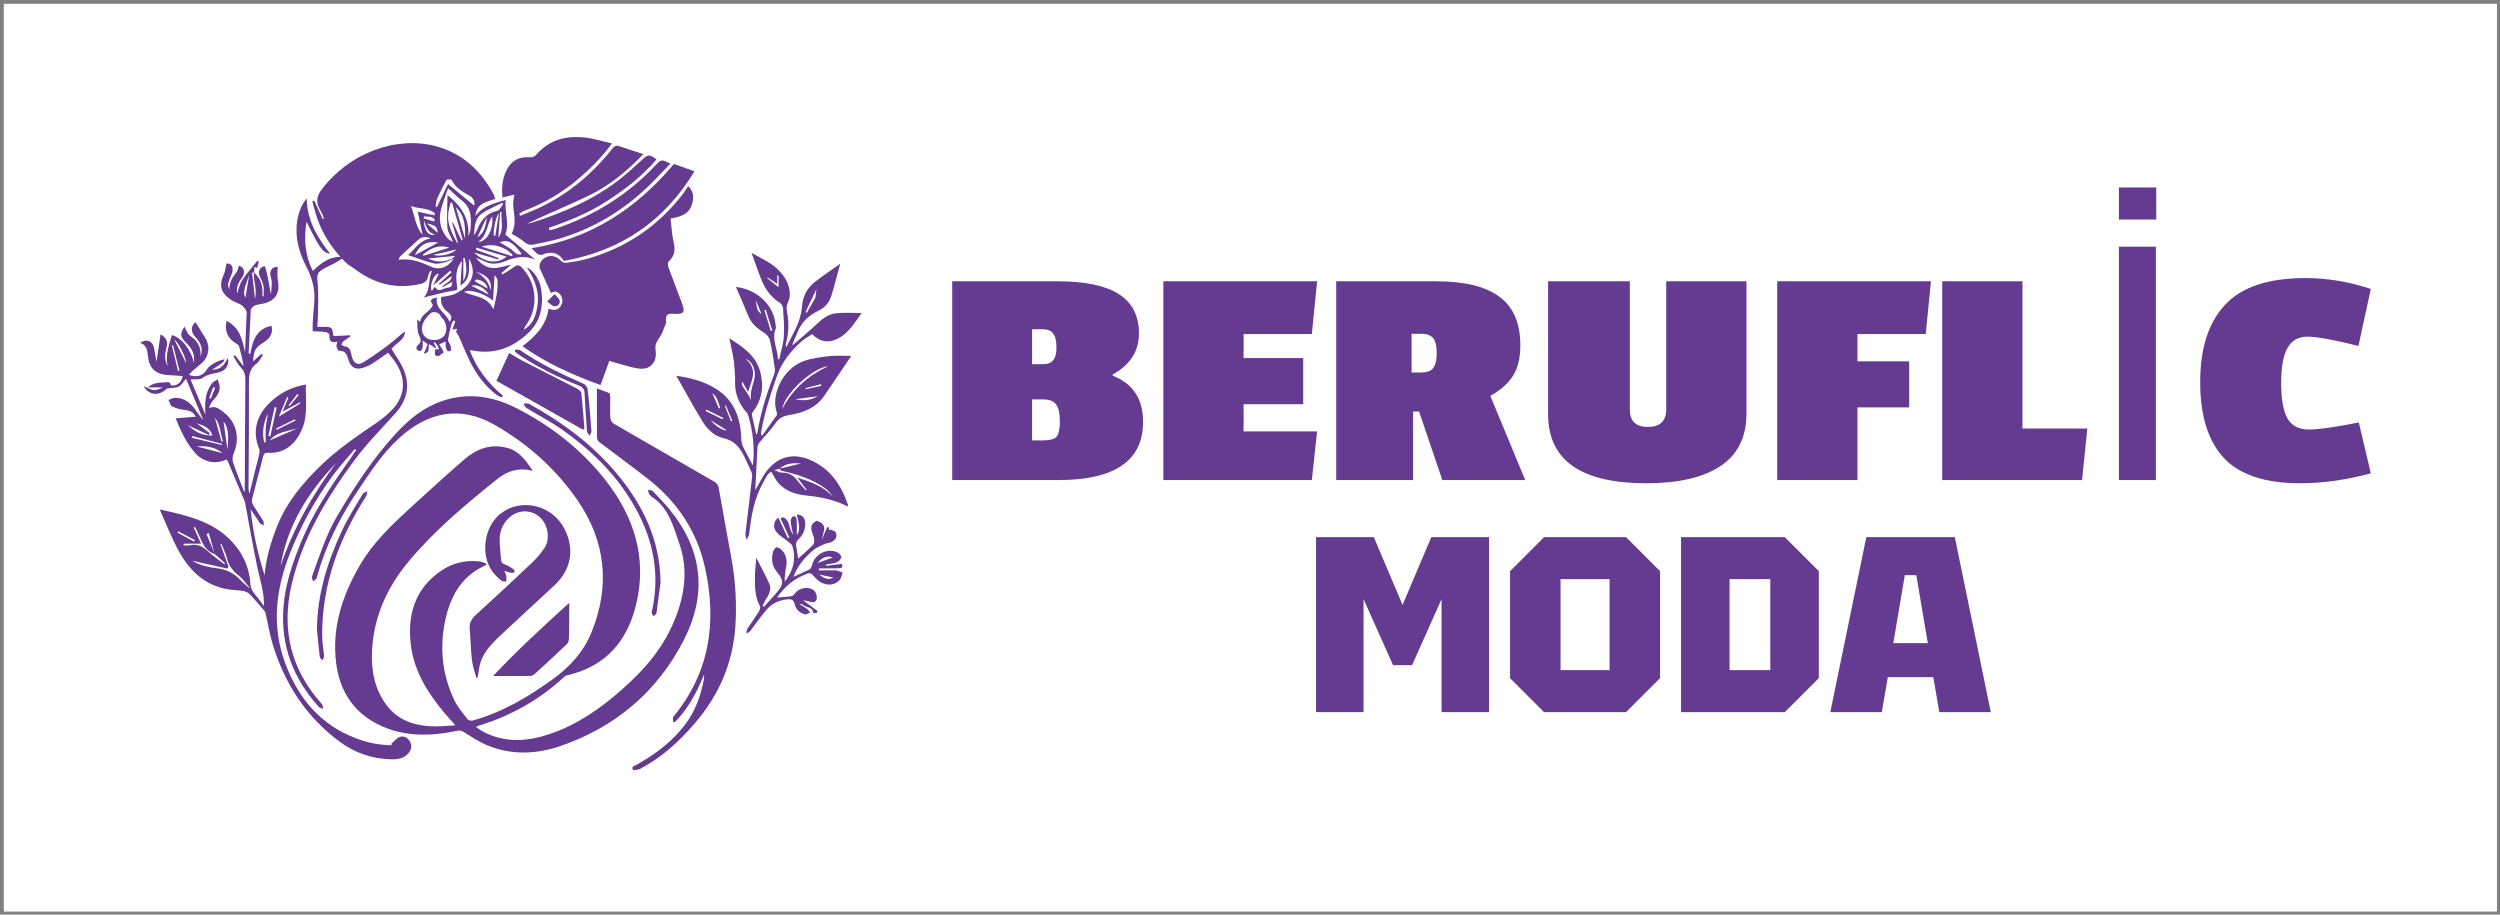 <?xml version="1.0" encoding="UTF-8" standalone="no"?>
<svg
   xmlns:dc="http://purl.org/dc/elements/1.1/"
   xmlns:cc="http://creativecommons.org/ns#"
   xmlns:rdf="http://www.w3.org/1999/02/22-rdf-syntax-ns#"
   xmlns:svg="http://www.w3.org/2000/svg"
   xmlns="http://www.w3.org/2000/svg"
   xmlns:sodipodi="http://sodipodi.sourceforge.net/DTD/sodipodi-0.dtd"
   xmlns:inkscape="http://www.inkscape.org/namespaces/inkscape"
   version="1.1"
   width="328"
   height="120"
   viewBox="58.66 215.11 328 120"
   xml:space="preserve"
   id="svg81"
   sodipodi:docname="built.svg"><rect x="58.66" y="215.11" width="328" height="120" fill="#808080" stroke="none"/><sodipodi:namedview
   pagecolor="#ffffff"
   bordercolor="#666666"
   borderopacity="1"
   objecttolerance="10"
   gridtolerance="10"
   guidetolerance="10"
   inkscape:pageopacity="0"
   inkscape:pageshadow="2"
   inkscape:window-width="640"
   inkscape:window-height="480"
   id="namedview83"
   fit-margin-top="18"
   fit-margin-left="18"
   fit-margin-right="18"
   fit-margin-bottom="18" />
<desc
   id="desc2">Created with Fabric.js 5.3.0</desc>
<defs
   id="defs4">
</defs>
<rect
   width="327.1"
   height="119.1"
   fill="#ffffff"
   x="59.16"
   y="215.61"
   id="rect6" /><g
   transform="matrix(0.41,0,0,0.35,275,264.9)"
   id="base_text">
		<g
   aria-label="BERUFLİC"
   id="text10"
   style="font-style:normal;font-weight:normal;font-size:120px;font-family:f34;white-space:pre;opacity:1;fill:#653b91;fill-rule:nonzero;stroke:none;stroke-width:1;stroke-linecap:butt;stroke-linejoin:miter;stroke-miterlimit:4;stroke-dasharray:none;stroke-dashoffset:0"><path
     d="m -161.87,15.86 q 0,21.84 -27.12,21.84 h -33.96 v -74.52 h 33.48 q 13.44,0 19.8,4.8 6.48,4.8 6.48,14.76 0,9.96 -8.4,15.36 v 0.48 q 9.72,4.44 9.72,17.28 z m -32.04,6.96 q 3.24,0 4.32,-1.32 1.08,-1.44 1.08,-5.88 0,-4.44 -1.2,-6.24 -1.08,-1.92 -4.2,-1.92 h -3.48 V 22.82 Z m 0.12,-28.56 q 2.16,0 3.12,-1.44 1.08,-1.44 1.08,-4.92 0,-3.6 -1.08,-5.16 -0.96,-1.56 -3.24,-1.56 h -3.48 v 13.08 z"
     id="path87" /><path
     d="m -107.87,37.7 h -47.52 v -74.52 h 49.2 l -1.68,19.8 h -21.84 v 9 h 19.08 v 17.28 h -19.08 V 19.46 h 23.52 z"
     id="path89" /><path
     d="m -41.15,-12.82 q 0,7.2 -2.4,11.52 -2.28,4.2 -7.2,7.44 l 11.16,31.56 h -26.52 l -7.44,-25.68 h -1.92 v 25.68 h -24.6 v -74.52 h 31.8 q 13.92,0 20.52,5.88 6.6,5.76 6.6,18.12 z m -31.8,10.2 q 2.76,0 3.84,-1.56 1.2,-1.68 1.2,-5.76 0,-4.08 -1.2,-5.64 -1.2,-1.56 -3.72,-1.56 h -3.12 v 14.52 z"
     id="path91" /><path
     d="m -6.11,11.3 q 0,6.48 5.76,6.48 5.88,0 5.88,-6.6 v -48 H 31.21 v 49.56 q 0,13.2 -8.28,19.68 -8.28,6.48 -23.76,6.48 -31.44,0 -31.44,-25.92 v -49.8 h 26.16 z"
     id="path93" /><path
     d="m 88.57,-17.02 h -21.84 v 10.2 h 16.56 V 10.46 h -16.56 v 27.24 h -25.68 v -74.52 h 49.2 z"
     id="path95" /><path
     d="M 138.609,37.7 H 93.849 v -74.52 h 25.68 v 55.2 h 20.76 z"
     id="path97" /><path
     d="m 150.387,-49.78 h 11.836 V 37.7 H 150.387 Z m 0,-22.207 h 11.953 V -59.976 H 150.387 Z"
     id="path99" /><path
     d="m 202.32,1.34 q 0,9.12 2.04,13.32 2.04,4.08 6.84,4.08 4.8,0 15.96,-2.64 l 3.84,19.08 q -11.76,3.72 -22.68,3.72 -16.68,0 -24.36,-9.48 -7.56,-9.6 -7.56,-28.44 0,-18.96 7.92,-28.92 7.92,-10.08 25.8,-10.08 10.44,0 20.88,4.08 l -3.96,21.36 q -11.88,-3.48 -16.32,-3.48 -4.32,0 -6.36,4.2 -2.04,4.08 -2.04,13.2 z"
     id="path101" /></g>
</g><g
   transform="matrix(0.41,0,0,0.41,275,298.24)"
   id="sub_text">
		<g
   aria-label="MODA"
   id="text15"
   style="font-style:normal;font-weight:normal;font-size:80px;font-family:f21;white-space:pre;opacity:1;fill:#653b91;fill-rule:nonzero;stroke:none;stroke-width:1;stroke-linecap:butt;stroke-linejoin:miter;stroke-miterlimit:4;stroke-dasharray:none;stroke-dashoffset:0"><path
     d="m -106.52,25.13 v -56 h 18.48 l 9.2,21.68 9.2,-21.68 h 18.48 v 56 h -15.2 v -36.16 l -9.44,21.12 h -6.08 l -9.44,-21.12 v 36.16 z"
     id="path104" /><path
     d="m -44.44,14.25 v -34.24 l 10.88,-10.88 h 26.24 l 10.88,10.88 v 34.24 l -10.88,10.88 H -33.56 Z m 16.16,-31.68 v 29.12 h 15.68 v -29.12 z"
     id="path106" /><path
     d="m 25.8,11.69 h 13.04 v -29.12 h -13.04 z m -15.52,13.44 v -56 h 33.2 l 10.88,10.88 v 34.24 l -10.88,10.88 z"
     id="path108" /><path
     d="m 58.04,25.13 11.52,-56 h 28.32 l 11.52,56 H 92.92 l -1.92,-11.2 h -14.56 l -1.92,11.2 z m 20.16,-22.08 h 11.04 l -3.68,-21.76 h -3.68 z"
     id="path110" /></g>
</g><g
   transform="matrix(0.19,0,0,0.19,124.4,274.61)"
   id="main_icon">
<g
   id="g78">
		<g
   transform="matrix(0.71,0,0,0.71,2.85,83.46)"
   id="g20">
<path
   style="opacity:1;fill:#653b91;fill-rule:nonzero;stroke:none;stroke-width:1;stroke-linecap:butt;stroke-linejoin:miter;stroke-miterlimit:4;stroke-dasharray:none;stroke-dashoffset:0"
   transform="translate(-354.91,-425.63)"
   d="m 528.8,489.2 c 22.7,-44.5 18.1,-87.5 -14,-126.7 -5.2,-6.3 -10.9,-12.2 -16.5,-18 -0.9,-0.9 -3,-0.7 -4.5,-1 0.5,1.6 0.6,3.5 1.6,4.7 1.3,1.5 2.9,2.8 4.6,3.8 14.5,10.8 18.6,27.6 24.1,43.2 9.7,27.6 4.9,54.5 -6.9,80.5 -12.6,27.8 -33.3,49.1 -56.3,68.4 -21.7,18.1 -45.3,32.7 -72.9,39.8 -18.8,4.8 -37.3,3.8 -54.8,-5.4 -2.2,-1.2 -4.2,-2.7 -6.8,-4.5 1.7,-0.7 2.4,-1.2 3.2,-1.4 31,-9.3 59.5,-25.6 83.2,-47.7 0.9,-0.7 2,-1.2 3.1,-1.3 36.8,-8.6 57.7,-33.1 66.3,-68.4 11.1,-45.6 -2,-86.1 -30.3,-121.9 -23.2,-29.3 -52.2,-52 -85.6,-69.1 -23.2,-11.9 -47.1,-15.7 -72.3,-7.3 -18.6,6.2 -33.1,18.3 -46,32.4 -22.1,24.2 -39.9,51.4 -56.5,79.6 -10.9,18.5 -17.2,38.8 -24.5,58.8 -0.5,1.3 0.7,3.1 1.1,4.7 1.2,-1 3,-1.8 3.4,-3.1 8.2,-30.3 22,-58 39.4,-84 12.4,-18.5 24.5,-37.4 41.2,-52.5 28,-25.3 59.2,-31.6 92.5,-12.6 32.3,18.5 59.6,42.8 80.6,73.3 27.7,40.2 32,83.8 13.4,129.1 -7.5,18.3 -20.3,32.4 -36.5,44.3 -24.3,17.7 -49.6,32.8 -78.8,40.9 -1.5,0.4 -4.1,-0.2 -5,-1.3 -4.5,-5.9 -9.6,-11.7 -12.8,-18.3 -13.2,-27.9 -15.1,-57.1 -6.7,-86.6 4.9,-17 14,-31.6 29.8,-41.1 2.5,-1.5 5.1,-2.6 7.7,-4 0,-0.5 0.1,-1 0.1,-1.5 -2.5,-0.7 -5,-1.9 -7.5,-2.1 -12.9,-1.3 -25.8,1.9 -36.4,9.3 -25.4,17.4 -32.8,42.6 -29.4,71.6 3,25.4 15.9,46.3 31.8,65.5 3.4,4 7,7.9 11.6,13.2 -9.3,0.4 -17.2,1.4 -25.1,0.8 -16.7,-1.1 -31.6,-6.6 -42,-20.7 -11,-14.8 -14.6,-31.8 -14.1,-49.9 1,-33.9 14,-63.4 35.1,-88.9 25.5,-30.7 56.1,-56.3 87.2,-81.2 9.5,-7.6 20.8,-11.2 34.1,-7.6 -6.7,-10.2 -13,-19.2 -24.5,-22.3 -16.4,-4.5 -30.3,0.9 -42.4,11.4 -17.6,15.3 -34.8,31 -52,46.7 -18.3,16.8 -36.3,33.9 -49,55.6 -17.3,29.7 -27.8,61.2 -23.2,96.1 3.5,26.4 16.5,47 40.8,59.1 24.5,12.2 50.4,11.7 76.6,6.2 2.3,-0.6 4.8,-0.2 6.7,1.2 7.7,4.8 15.4,10 23.8,13.3 22.9,9.2 46.6,8.2 69.5,0.5 53.9,-18.4 95,-53 120.8,-103.6 z"
   stroke-linecap="round"
   id="path18" />
</g>
		<g
   transform="matrix(0.71,0,0,0.71,-110.43,-1.58)"
   id="g24">
<path
   style="opacity:1;fill:#653b91;fill-rule:nonzero;stroke:none;stroke-width:1;stroke-linecap:butt;stroke-linejoin:miter;stroke-miterlimit:4;stroke-dasharray:none;stroke-dashoffset:0"
   transform="translate(-195.37,-305.87)"
   d="m 252.3,583.8 c -3.1,1.2 -5.5,4.4 -8.3,6.7 l 0.8,1.3 c -12,-0.1 -23.8,-2.3 -34.9,-6.7 -34.5,-13 -56,-38.7 -68.6,-72.2 -13.9,-36.6 -9.6,-72.9 4.6,-108.5 10.6,-26.8 24.6,-52.1 41.7,-75.3 6.6,-8.8 14,-17 21.1,-25.4 l 1.3,1 c -4.1,6 -8.2,11.9 -12.3,17.9 -15.6,22.4 -30.4,45.3 -40.9,70.7 -8.5,20.7 -15.8,41.7 -17.5,64.1 -2.9,37.5 9.4,69.6 34.4,97.2 1,1 2.8,1.3 4.2,1.9 -0.4,-1.7 -0.4,-3.8 -1.4,-4.9 -30,-33.4 -39.4,-72.1 -29.4,-115.5 10.5,-45.7 34.2,-85 61.6,-122 12,-16.2 26.6,-30.7 40,-45.8 11,-12.4 13.8,-26.5 7.5,-41.7 -2.9,-7 -7.7,-13.3 -11.8,-20.2 3.6,-5.4 12.7,-8 13.2,-17.2 -5.1,3.6 -9.4,8 -14.2,11.7 -8.5,6.6 -17.3,12.8 -26.5,18.5 -5.6,3.4 -9.2,1 -11.1,-5.4 -0.3,-1.1 -0.6,-2.3 -0.8,-3.4 -0.7,-3.8 -2.3,-6.5 -6.6,-6.8 -1,-0.1 -2,-1.2 -2.9,-1.9 0.6,-1.1 1.3,-2.1 2.2,-3 2.2,-1.7 4.6,-3.2 6.9,-4.9 l -0.7,-0.9 -16,0.8 c -1.3,-8.8 -1.3,-8.9 -9.6,-9 -1.9,0 -3.8,0 -6.1,0 0.2,-4.2 0.6,-7.5 0.6,-10.8 0.1,-10.3 0.7,-20.7 -0.2,-30.9 -0.9,-9.9 -1,-11.1 7.9,-16 2.9,-1.6 6,-2.8 8.9,-4.4 2.3,-1.3 4.5,-2.8 6.8,-4.2 1.5,1.6 3.1,3.1 4.7,4.6 l 1.1,1 c 2.8,1.9 5.6,3.6 8.2,5.6 18.6,13.6 39.1,18.6 61.8,13.5 4.4,-1 7.2,-2.8 7.9,-7.5 0.2,-1.9 1.5,-3.6 2.2,-5.4 l 1.5,0.6 c -3.8,7.9 -0.9,17.6 -7.9,25.5 1.9,-0.5 2.8,-0.8 3.8,-1.1 7.9,-1.9 15.7,-4.1 23.6,-5.4 5.8,-1 5.7,-0.4 4.8,-6.4 -1.1,-8.1 -0.9,-16 5,-22.8 -0.5,7.8 -1,15.6 -1.5,23.9 10.5,-6.5 8,-16.4 8.3,-26.2 5.1,9.1 5.1,17.5 -0.8,24.9 -3.2,4 -8.1,7.2 -12.8,9.4 -4.1,2 -9.1,2.2 -13.5,3.1 -0.6,6.2 1.3,10.3 5.6,13.8 5.1,4.2 5.3,6.1 2.7,10.6 -3,-8.9 -14.5,-12.6 -12.4,-23.9 -6.5,1.2 -7,2.8 -3.9,7.2 -2.6,7 -11.3,8.5 -12.4,16.4 l -2.9,-2.2 c 0.5,5.5 -0.3,10.5 1.5,14.4 2.2,4.5 3.2,7.5 -1.2,10.9 -0.9,1 -1.2,2.5 -0.8,3.8 0.9,1.1 2.3,1.6 3.7,1.4 1,-0.3 1.8,-2.1 2.1,-3.4 0.3,-1.8 0.1,-3.8 0.1,-6.7 l 4.9,3.6 -3.8,9.2 c 7.4,-1.2 3.2,-6.9 5.6,-9.2 l 5.6,3.8 0.8,-0.8 c -0.8,-1.4 -1.7,-2.8 -2.5,-4.2 l 1.1,-0.8 c 1.2,1.3 2.3,2.8 3.2,4.3 0.4,0.9 0.7,1.8 0.9,2.7 -1.3,-0.2 -2.6,-0.2 -3.8,0.1 0.5,2.5 -2,5.9 2.6,6.5 1,0.1 3.1,-1.3 3.6,-2.3 l 0.2,0.1 c 0.3,0.1 1.6,-0.7 1.7,-1.2 0,-0.9 -0.2,-1.8 -0.7,-2.6 -1.1,-1.9 -2.4,-3.7 -3.4,-5.4 l 6.4,-2.9 c -0.2,1.6 -0.3,3.2 -0.1,4.9 0.2,1.6 0.9,3.2 1.9,4.5 0.4,0.4 3.3,-0.2 3.3,-0.6 0.2,-1.6 0,-3.2 -0.5,-4.8 -0.6,-2 -2.6,-3.9 -2.4,-5.6 0.8,-5 1.9,-9.9 3.3,-14.8 0.5,-1.4 1.1,-2.7 1.9,-4 l 1.9,0.8 c -1,2.8 -2,5.6 -2.9,8.2 l 4.6,-1 c -0.4,1.2 -0.7,2.4 -0.9,3.1 1.1,1.6 2.1,3.3 3,5.1 3.2,7.3 6.2,14.7 9.6,21.9 6.4,13.4 14.9,25.2 26.8,34.3 1.5,1 3.1,1.8 4.8,2.4 l 1.4,-1.5 c -14.2,-12.1 -25.6,-26.1 -32.4,-44.4 2.7,0.4 4.3,0.5 5.9,0.8 19.4,2.9 35.7,-3.6 49.9,-16.4 12.8,-11.5 16.1,-26.1 13.9,-42.7 -1.2,-9.1 -7.1,-19.3 -14.2,-22.2 8.5,12.2 12.8,25.2 10,39.7 -1.6,8.6 -4.6,16.4 -13,20.9 0.5,-1.5 1.2,-3 2.2,-4.3 11.7,-16.2 11,-38.3 -1.8,-53.7 -4.8,-5.9 -6.1,-5.9 -12.1,-1.4 -2.8,2.1 -6,3.8 -9.1,5.6 l -0.8,-1.3 9.5,-8.2 c -5.8,1.2 -11.8,3.5 -17.7,3.3 -6.3,-0.2 -11.9,-3.8 -16.6,-10 3.9,1.7 6.9,2.9 9.9,4.2 6.4,2.7 12.6,1.5 18.9,-1 9.1,-3.6 18.4,-6.1 29.2,-1.1 L 355,95.1 c 4.4,-10.8 -1,-22.1 0.4,-33.6 -10.9,3.3 -21.7,5.3 -29.5,15.7 1.2,-12.9 11,-13.7 19.4,-16.7 -0.4,-1.4 -0.9,-2.8 -1.5,-4.2 -12.3,-23.2 -30.2,-40 -56,-47 -38.9,-10.5 -84.8,6.6 -111.5,42.2 -5.6,7.4 -5.2,13.6 -0.8,20.7 1.4,2.3 2.2,4.9 3.2,7.4 l -1.2,0.5 -8.3,-18 -1.9,0.7 c 1.8,6.1 3.2,12.3 5.4,18.3 4.9,13.2 12.4,25.4 22,35.7 -11,-0.1 -19.1,6.2 -26.8,13.7 -7.9,-15.3 -8.8,-31 -6.2,-47.9 12.5,25.6 16,30.6 22.8,31 C 171.9,97.5 162.1,80.8 161.9,60 c -5.6,6.8 -8.2,14.5 -9.4,22.8 -2.2,15.8 2.2,30.4 9.3,44.2 5.5,10.8 8.5,22 7.4,34.1 -0.6,6.8 -1.1,13.6 -1.5,20.4 -0.1,2.4 0,4.8 0,7.7 4.5,0.2 8.7,0.2 12.7,0.8 1.4,0.2 3.7,1.9 3.6,2.8 -0.5,5.6 1.5,8.2 7.7,6.4 -0.4,2 -1.1,3.6 -0.8,4.9 0.3,1.5 1.6,4.2 2.4,4.1 6.9,-0.4 7.8,4.6 9.4,9.4 2.2,6.8 7.2,9.4 14.1,7.1 3.5,-1.2 6.8,-2.7 9.9,-4.7 4.7,-3 9.2,-6.4 14.3,-10 2.9,3.8 6,7.3 8.4,11.2 9.7,16.2 7.8,32.1 -5.6,45.5 -4.2,4.2 -8.9,8 -13.8,11.4 -19.6,13.3 -39.1,26.5 -56,43.2 -16.9,16.7 -31.7,34.6 -40.6,56.8 -6.2,15.5 -11.1,31.4 -12.5,48.4 -6.7,-20.9 -11.3,-42.4 -13.6,-64.2 3.3,4.5 6.1,9.1 9.1,13.6 0.7,1 2.4,1.3 3.7,2 -0.1,-1.5 0.2,-3.2 -0.5,-4.3 -3.2,-5.3 -6.8,-10.3 -9.9,-15.6 -1,-1.6 -1.3,-3.6 -1,-5.5 3.5,-13.9 7.3,-27.6 10.8,-41.5 0.7,-2.6 1.8,-3.8 4.8,-3.6 15.9,1.1 27.4,-8.8 33.5,-24.1 5.4,-13.6 2.8,-27.8 3.3,-42.3 -13.9,2.2 -26.6,8.8 -36.4,18.9 -12,12.5 -15.8,27 -9.1,43.6 0.7,1.6 0.4,3.8 0,5.7 -0.9,4.2 -2.1,8.4 -3.2,12.6 -2.1,8.5 -4.2,16.9 -6.2,25.4 -0.8,-2.6 -1.1,-5.3 -0.9,-8.1 0.2,-33.5 0.5,-66.9 0.4,-100.4 0,-7.3 0.9,-13.2 7.2,-17.9 2.8,-2 4.3,-5.6 6.4,-8.5 l -1.4,-1.1 -8.2,7.3 c 0.7,-10.9 2.3,-13.5 10.7,-18.7 6.2,-3.8 9,-9.6 7.2,-15.9 -14.9,3 -18.3,14.7 -20.6,27.3 l -1.6,-0.3 c 0.7,-14.2 1.4,-28.5 2.1,-42.8 v 0 c 2.1,-4.4 6.4,-4.7 10.5,-5.5 13.3,-2.4 18.3,-10.1 15.8,-23.2 -0.8,-4.1 -0.1,-8.4 -0.1,-12.8 -4.8,-0.3 -8.1,3 -7.1,8.6 0.4,2.1 1.3,4.2 1.3,6.3 0,4 -0.5,8 -0.8,12.1 -1.1,-6 -2,-11.6 -3.1,-17.1 -0.7,-3.6 -1.8,-7.1 -2.8,-10.7 -4.7,0.9 -7,4.7 -5.2,9.4 1.3,3.2 3.1,6.4 3.8,9.7 0.7,3.3 0.1,6.9 0.1,10.4 -1.2,-0.3 -1.3,-0.6 -1.3,-0.9 0,-0.3 0.3,-0.6 0.3,-0.9 0.3,-8.3 -1.7,-15.7 -8.2,-21.4 0.1,-1.8 0.2,-3.7 0.3,-5.5 l 2.7,1.1 1.6,-6.1 -1.4,-0.9 c -4.9,6.2 -10.4,12.1 -14.7,18.7 -2.6,4.1 -3.6,9.2 -5,13.2 -0.9,-5.4 0.7,-10.2 4.2,-14.7 4.3,-5.6 2.8,-11.1 -2.5,-12.4 -0.8,2.3 -1.1,5 -2.6,6.7 -4.1,4.9 -6.9,10 -6.6,16.6 -0.9,-2.1 -1.6,-4.2 -1.2,-6.1 0.8,-2.9 1.8,-5.7 3.1,-8.3 2.9,-6.9 0.6,-11.2 -4.7,-11.2 -0.9,3.7 -1.1,7.2 -2.5,10.3 -4.9,10.9 -3.5,17.8 6.2,24.7 3.2,2.3 7.2,3.4 10.6,5.4 1.6,1 2.8,2.8 4.2,4.2 l -0.1,-0.1 c 0.4,1 1.2,2.1 1.2,3.1 -0.5,12.9 -1.1,25.9 -1.6,38.8 -2.6,-12 -5.1,-24.1 -18,-30.5 -1.9,9.5 0.7,16.6 8.6,21.5 1.4,0.9 3.2,1.9 3.6,3.3 1.7,6 3,12.2 4.4,18.3 l -0.7,0.3 c -2.5,-3.3 -5.1,-6.7 -7.6,-10 l -1.6,1.1 c 2.4,3.8 4.4,8 7.4,11.1 3.4,3.6 4.3,7.4 4.2,12.1 -0.3,35.8 -0.4,71.6 -0.6,107.4 -0.1,0.5 -0.2,0.9 -0.5,1.3 -3.7,-9.7 -7.6,-19 -10.8,-28.5 -0.8,-2.9 -0.7,-6.1 0.5,-8.9 6.5,-15 2.8,-30.9 -10.2,-40.5 -3.8,-2.8 -7.8,-6.5 -13.7,-3.6 0.6,-2.5 1.8,-4.8 3.3,-6.8 3.7,-4.2 7.5,-8.3 7,-14.3 -0.2,-2.3 -1.3,-4.6 -2,-6.9 -1.9,1.4 -4.4,2.3 -5.7,4.1 -6.7,9 -6.9,19.4 -6.1,30.3 L 48.9,236.1 c 4,-0.4 9,0.5 11.7,-1.5 4.2,-3.2 8.5,-3.8 13.1,-4.8 2.1,-0.4 4.2,-1 6.2,-1.9 4.5,-2.2 7,-8.7 5,-12.6 -3.5,8 -7.6,11.1 -15.1,11.4 11.3,-7.4 11.3,-7.4 12.1,-10.3 -7.4,1.7 -14.7,5.9 -16.9,9.6 -3.7,6.4 -9.4,8.4 -17.7,5.7 1.1,-1.4 2.3,-2.7 3.6,-4 2.9,-2.5 5.9,-4.9 8.8,-7.4 7.4,-6.4 8.6,-17.1 3.1,-25.3 -3.2,-4.8 -6,-9.9 -9,-14.7 -4.6,3.5 -5.1,9.3 -0.2,14.5 5.1,5.4 7.8,11.4 5.1,18.9 0.2,-6.3 -1.1,-12.1 -5.9,-16.6 -2,-1.8 -4.4,-3.2 -6,-5.2 -1.6,-2 -2.5,-4.7 -3.7,-7.2 -4.6,6.7 -4.4,9.8 1.4,15.6 5.4,5.3 9.1,11.1 7.5,19.8 C 50.1,208 39.9,194.9 30.7,193 c -2.7,9.8 -6.6,19.5 -4.1,30.1 -3.4,-6.1 -2.6,-12.3 -1,-18.6 1.4,-5.5 -0.2,-9 -5.9,-12.3 -1.4,9.3 -2.6,18.2 -3.8,26.4 0.4,0.5 -0.1,0.2 -0.2,-0.3 -0.8,-4.4 -1.6,-8.8 -2.4,-13.2 -1.3,-6.6 -7.8,-9 -13.3,-4.5 5.3,1.7 6.8,5.7 7.2,10.7 1.1,14.3 7.7,20.3 22.2,20.7 3.9,0.1 7.8,0.5 11.9,0.8 -1,4.9 -3.4,7.7 -7.4,8.9 -1.3,0.4 -4,0.3 -4.1,-0.1 -1,-4.4 -4.4,-2.6 -6.8,-2.6 -7.4,0 -12.2,1.5 -15.4,4.8 h 14.5 c -2.8,1.2 -5.9,2.8 -8.9,2.6 -3,-0.2 -6,-2.2 -10,-3.8 5.7,9.6 15.6,9.5 22.7,2.3 4.9,-0.7 8.8,-0.4 11.6,-1.9 2.8,-1.5 4.7,-5 7,-7.6 l 16.8,40.1 C 58,272.1 55.7,268.1 52.9,264.5 48,258.2 42,253.7 33.6,253.9 c -2.1,0.1 -4.1,1.5 -6.2,2.2 1.2,2.2 1.9,5.4 3.7,6.3 3.9,1.8 8,3 12.3,3.4 5,0.6 8.7,2.3 10.5,6.5 l -19.5,1.6 c 5.3,12.9 10.8,24.8 19.8,34.7 2.2,2.2 4.8,4.1 7.7,5.4 7.3,3.7 14.7,3.2 22,-0.1 0.4,0.4 0.8,0.9 1.1,1.5 5.5,13 11,26 16.5,39 0.3,0.9 0.6,1.9 0.7,2.9 3.9,20.7 7.4,41.5 11.8,62.2 2.6,12 6.7,23.8 6.3,37 -3.2,-4.1 -5.7,-8 -8.8,-11.4 -2.8,-3.1 -4.4,-7 -4.5,-11.1 -0.9,-13.2 -5.9,-25.8 -14.3,-36.1 C 74,374.6 47,368.7 18.9,362.5 c 6.5,14.4 11.7,28.3 18.9,41.1 10.6,19 25.6,33.2 48.3,36.7 4.8,0.7 9.6,0.7 14.4,1.6 2.3,0.5 4.5,1.6 6.2,3.3 4.9,5.1 9.5,10.6 14.1,16 0.7,1 1.1,2 1.3,3.2 2.1,9.4 3.7,19 6.4,28.2 11.5,38.6 32.3,71 64.8,95.3 14.8,11.3 32.9,17.5 51.6,17.6 6.3,0.1 12.4,-1.1 16.5,-6.6 2.5,-3.3 2.9,-7.1 0.8,-10.8 -2.1,-3.7 -6,-5.8 -9.9,-4.3 z m 43.1,-390 c -3.2,4.2 -12,5.4 -16.8,2.1 -5.4,-3.6 -6.2,-11.1 -2,-17.6 l 2,-2.8 c 1.9,-1.7 3.6,-4.4 5.6,-4.8 3.5,-0.5 7,0.6 8.4,4.7 5.4,4.3 6.8,13.2 2.8,18.4 z m 2.4,-46.7 c -3.6,0.5 -7.9,5 -11.2,-1.2 l -3.2,4.2 c -0.4,-1.2 -0.6,-2.5 -0.7,-3.8 0.6,-7.1 3.8,-12.9 7.8,-13.3 -1.8,3.7 -3.4,7.1 -5.7,11.8 l 16.5,-14.5 1.5,1.5 -12.4,11.3 0.8,0.9 11.6,-8.4 c -0.2,6.5 -7,6.1 -9.5,11.1 l 10,-5.5 c 0.8,5.2 -3,5.5 -5.5,5.9 z m -8.1,-44.2 -22.7,12.4 c 5.1,-10.8 12,-14 22.7,-12.4 z M 275.9,81.4 c 2.3,5.7 3.4,12.1 11.1,13.8 -6.6,1.8 -10.9,-3.7 -11.1,-13.8 z m 24.5,26.5 -25,8 c -0.1,-0.4 -0.3,-0.9 -0.4,-1.3 7.2,-6 15.1,-10.1 25.4,-6.7 z m -15.5,7 22.6,-5.2 c -4,4.3 -15.8,7.4 -22.6,5.2 z m 21.4,1 c -5.8,6.1 -18,7.3 -26.2,2.5 z m 6.1,-15.2 -8.3,-17.2 -0.8,0.3 c 1.9,6.4 3.8,12.9 5.6,19.3 l -0.8,0.2 C 298.5,85.4 297.5,78.8 301.8,64.2 l 1.4,-0.4 c 3.5,12.2 7,24.3 10.4,36.5 z m -5.5,-32.1 c 9.3,8.4 9.1,19.5 9,30.6 -3,-10.1 -6,-20.3 -9,-30.6 z m 7.3,71.8 v -22.5 l 1.4,0.1 c 1.7,7.5 2.8,14.9 -1.4,22.4 z m 7,-50.7 c -0.2,2.4 -0.9,4.6 -2.1,6.7 1.1,-17 -7.1,-29.2 -20.3,-39.7 -0.1,10.6 -0.8,21.2 -0.1,31.7 0.3,4.6 3.6,9.1 5.5,13.7 -4.5,-1.5 -7.3,-5.2 -9.5,-9.5 -4,-7.6 -4.1,-15.7 -1.7,-23.8 1.9,-6.5 4.3,-12.8 6.4,-18.8 4.6,4.2 8.7,8.6 13.4,12.1 9.7,7.3 9.1,17.5 8.4,27.6 z m 17.7,63.8 -16.8,-8.5 c 5.1,-2.2 13.8,2.6 16.8,8.5 z m 4.2,5.9 c 0.5,-8.8 1,-16.7 1.5,-24.7 0.7,1.1 2.7,2.9 2.8,4.8 0.3,4.1 0.1,8.3 -0.5,12.3 -0.7,5 -2.1,10 -3.4,16.2 -5.6,-13 -18.5,-12.3 -28.5,-16.9 3.9,-3.4 19.1,0.8 28.1,8.3 z m -2.1,-9.8 c -2,-8.3 -7.1,-14.2 -14.6,-18.3 11.6,3.6 15.5,8.5 14.6,18.3 z m -13.7,-10.7 c 5.7,0.6 9.5,3.9 10.6,8.8 l -12.8,-7.2 c 0.4,-0.3 1.4,-1.7 2.2,-1.6 z m -2.7,-26.3 23.6,6.8 c 0.1,-0.4 0.3,-0.9 0.4,-1.4 l -22.3,-8.1 c 0.2,-0.7 0.5,-1.4 0.7,-2 l 29.3,8.7 c -9.8,8 -21.9,5.4 -31.7,-4 z m 3.1,-14.6 9.4,-20.1 c -0.8,7.9 -2.1,15.5 -9.4,20.1 z m 14.5,-20.5 c 1.8,11.6 -5,25.2 -13.5,24.6 9.1,-5.9 8.2,-17 13.5,-24.6 z m 19.4,38.7 -29.6,-9.3 c 10.4,-3.6 23.1,0 30,8 -0.1,0.4 -0.2,0.8 -0.4,1.3 z m -13.4,-18 c 0.6,-9 1.2,-17.1 1.8,-25.2 l 1.3,0.2 c -0.7,8.3 2.9,17.1 -3.1,25 z m -2.9,-1.8 -1.4,-0.2 c -1,-4.1 2.2,-20 4.9,-21.5 -1.2,7.5 -2.3,14.6 -3.5,21.7 z m 25.7,17.7 c -5.3,1.9 -7.5,-2.8 -10.8,-5 -3.3,-2.2 -7,-4.2 -10.6,-6.4 7.5,-3.1 12.9,-0.3 21.4,11.4 z M 332.3,74.6 c 6,-4.1 13,-6.9 19.5,-10.2 l 1.3,0.9 c -1.4,1.9 -2.7,3.9 -4.2,5.8 -0.6,0.6 -1.3,1 -2.2,1.1 -10.3,2.3 -15.7,9.5 -19.2,18.8 -0.5,1.3 -1.5,2.4 -2.9,4.8 0.5,-8.8 1,-16.6 7.7,-21.2 z M 288.7,60.3 c 2.8,-6.2 5.8,-12.3 9.1,-18.2 0.4,-0.8 4.6,-0.7 5,0 3.9,7.6 10.7,11.5 17.7,15.5 3.4,1.8 5.2,5.7 4.3,9.4 L 299.3,46 c -3.4,7 -7,14.7 -10.7,22.3 L 287.2,68 c 0.5,-2.6 0.5,-5.3 1.5,-7.7 z m 0.5,33.2 c -3.4,-3 -7,-6.1 -10.5,-9.2 9,2.1 10,3 10.5,9.2 z M 275.5,79.3 c 0.2,-0.6 0.4,-1.2 0.6,-1.8 3.6,0.6 7.8,-0.7 10.3,3.2 l -0.6,1.8 z m 11.1,-4.8 -0.6,2 -16.1,-3.6 c 1.5,7.3 3.1,14.9 4.6,22.4 -6.8,-7.6 -7.3,-17.9 -11.2,-27.9 8.1,3.1 16.9,1.5 23.3,7.1 z m -34.2,42.3 c 5.9,-5.5 11.7,-11 17.7,-16.3 3.9,-3.4 7.1,-3.8 12.4,-1.6 -11.4,1.9 -15.7,11.1 -22,16.2 8,2.7 16.3,6 24.9,8.1 3.5,0.9 7.7,-0.4 11.4,-1.2 2.6,-0.6 5,-2.2 8.1,-3.6 -5,8.5 -13.8,11.7 -21.6,8.2 -10,-4.5 -20.1,-8.7 -32,-6.9 0.6,-1.5 0.7,-2.5 1.1,-2.9 z m -62,200.6 c -22.9,30.7 -41.7,63.7 -53.9,100.1 6.5,-39.5 26.8,-71.7 53.9,-100.1 z M 126,295.3 c 6.2,-8 16.9,-8.8 26.6,-11.5 z m 6.1,-11.5 18.3,-9 0.6,1.2 -18.3,9.1 z m 20.8,-33.7 1.2,1 -8.8,10.9 -1.1,-0.8 z m -10.1,3 1.3,0.6 -5.7,13.7 16.7,-9 c 0.2,0.3 0.4,0.7 0.6,1 l -20.9,12.8 c 2.5,-6 5.2,-12.5 8,-19.1 z m -12.1,9.9 1.9,0.4 c -2.1,9.3 -4.1,18.6 -6.1,27.9 l -1.9,-0.4 c 1.9,-9.2 4,-18.5 6.1,-27.9 z m -6.5,6.4 c -0.8,5.2 -1.8,9.6 -2.1,14 -0.3,4.4 -0.1,9.2 -0.1,13.7 l -1.5,0.2 c -2.2,-9.4 -0.9,-19.3 3.7,-27.9 z M 110.6,132.5 c -0.1,2.4 0,4.7 0.3,7.1 1.1,6.2 2,12.3 0.7,18.2 -0.9,-8.5 -1.9,-17.2 -2.9,-26 z m -39.7,111.1 1.9,0.7 -4.2,10.5 -1.6,-0.6 z m -34.2,-15.8 -6,-24.8 1.2,-0.3 6.2,24.8 z m -3.6,-30.4 c 3.7,1.9 11.1,16.6 11.7,23.1 -3.6,-7.2 -7.8,-15.4 -11.7,-23.1 z m 33.5,92.7 1.1,-1.7 -13,-9.8 c 6.4,2.2 13,4 15.5,11.9 -9.7,0.6 -16.9,-3.5 -23.9,-10 z m -16.4,2.7 c 0.2,-0.5 0.3,-1.1 0.5,-1.7 l 29,7.7 -0.6,1 z m 4.7,8.4 c 9.3,-0.6 17.7,0.3 25.2,6.6 z M 79,296.5 c -2.2,-7.8 -4.3,-15.6 -6.5,-23.4 5.5,6.8 5.3,15.4 7.9,23.1 z m 5.8,8.2 c -1.3,-9.4 -2.6,-18.8 -3.8,-27.8 6.2,8.3 4.3,18.1 3.8,27.8 z m 17.5,-148 c -2.2,-4.7 -2,-6.9 3.7,-22.6 -1.2,7.9 -2.5,15.8 -3.7,22.6 z M 66.7,385.6 72.2,405 64.4,386.4 Z m -30.6,-0.6 0.7,-1.3 16.3,8.6 -0.8,1.5 z m 6,12.5 v -1.7 h 17 c -2.3,-5 -4.7,-10.4 -7.1,-15.7 l 1.2,-0.6 c 5.8,9.3 6.7,22.3 19.4,26.5 v 0 l 9.9,8.8 c -0.3,0.3 -0.6,0.7 -0.8,1 -5.9,-4.6 -12,-9 -17.5,-13.9 -4.8,-4.2 -9.7,-6 -16,-4.5 -2,0.4 -4.1,0 -6.1,0.1 z m 64,41.5 c -3,-2.7 -6.2,-5.2 -9,-8.1 -6.1,-6.7 -13.6,-10.1 -22.6,-11.2 -8.5,-1 -17,-3 -24,-7.3 l 34.2,7.6 1.1,-1.7 -7.8,-22 0.9,-0.4 c 1.8,4.6 4.1,9 5.3,13.7 1.5,6.6 5.4,12.5 10.8,16.5 4.4,3.3 7.7,8.3 11.4,12.6 z"
   stroke-linecap="round"
   id="path22" />
</g>
		<g
   transform="matrix(0.71,0,0,0.71,73.71,-115.97)"
   id="g28">
<path
   style="opacity:1;fill:#653b91;fill-rule:nonzero;stroke:none;stroke-width:1;stroke-linecap:butt;stroke-linejoin:miter;stroke-miterlimit:4;stroke-dasharray:none;stroke-dashoffset:0"
   transform="translate(-454.71,-144.75)"
   d="m 536.8,64.8 c 1.7,-6 1.4,-11.8 -3.9,-16.8 -1.9,2.8 -3.2,5.1 -4.8,7.2 -24.5,32 -56.2,53.3 -95.1,64 -6.3,1.6 -12.7,2.7 -19.1,3.4 -1.6,0.2 -3.9,-1 -5.1,-2.3 -4.1,-4.2 -9.4,-5.5 -14.5,-3 -4.6,2.2 -7.2,7.5 -5.5,11.3 3.6,7.8 7.1,15.6 10.7,23.4 2.4,-1.5 5.2,-2.3 8,0.6 3,2.7 3.8,6.9 2.2,10.5 -2.4,5.8 -7.1,6.2 -12.6,4.1 -2.4,16.8 -13.1,27.1 -25.4,36.6 23.8,16.8 49.5,28.1 75.9,37.7 3,-8.3 5.8,-15.9 8.6,-23.5 4.7,1.4 8.6,2.7 12.7,3.7 5.8,1.5 11.6,3.5 17.4,3.9 9.7,0.6 15.5,-5.8 15.1,-15.5 -0.1,-2.7 -0.8,-5.5 -0.1,-7.9 1.5,-5.4 6.4,-9.1 7.6,-15 0.4,-2 2.6,-4.2 2.4,-7.1 -0.4,-7.1 0.9,-8.3 7.8,-7.9 9.6,0.5 11,-1.2 7.8,-10.1 -4.3,-11.7 -9,-23.3 -13.2,-35 -0.6,-1.7 -0.9,-4.8 0.1,-5.7 6.2,-5.5 6.7,-11.7 4.8,-19.4 -1.7,-7.3 -1.9,-15 -2.8,-22.4 13.4,-2.4 18.7,-6.1 21,-14.8 z"
   stroke-linecap="round"
   id="path26" />
</g>
		<g
   transform="matrix(0.71,0,0,0.71,184.99,-39.47)"
   id="g32">
<path
   style="opacity:1;fill:#653b91;fill-rule:nonzero;stroke:none;stroke-width:1;stroke-linecap:butt;stroke-linejoin:miter;stroke-miterlimit:4;stroke-dasharray:none;stroke-dashoffset:0"
   transform="translate(-611.45,-252.5)"
   d="m 602.1,297.5 c 5.2,-6.3 11,-12.1 15.6,-18.7 3.4,-5 7.4,-7.1 13.2,-8.1 13.4,-2.1 25.9,-6.6 34.1,-18.4 8.9,-12.9 17.6,-26 26.5,-39.1 -6.6,0 -13.6,-0.6 -20.5,0.1 -8.8,1 -18,2 -26.2,5.1 -20.5,7.8 -31.5,33.1 -25.8,49.6 0.4,0.9 0.4,1.9 0.1,2.8 -4.7,6.7 -9.6,13.4 -14.4,20.1 -0.7,-0.9 -1.1,-2.2 -0.9,-3.4 3,-18.3 8.9,-35.7 14.8,-53.2 4.9,-14.4 13.7,-25.7 24.8,-35.5 3,-2.7 6.8,-4.6 10.1,-6.8 8.2,8.5 17.9,9.1 27.8,2.7 9,-5.8 14.1,-14.7 20.3,-23.2 -8.7,0 -16.8,-0.7 -24.8,0.2 -7.2,0.8 -13.1,4.9 -18.5,10.1 -7.7,7.4 -16.1,14.2 -24.2,21.3 1.1,-4.7 3.5,-8.5 5,-12.6 3.8,-10.2 11.1,-16.7 20.5,-21.3 5.8,-2.7 10.3,-7.7 12.3,-13.8 3.2,-10.1 5.7,-20.4 8.9,-31.9 -9.2,6.6 -17.7,12.1 -25.5,18.4 -6.7,5.5 -10.9,13.4 -11.6,22.1 -0.8,11.1 -4.8,20.5 -9.9,29.9 -1.9,3.6 -3.7,7.2 -5.5,10.9 -0.6,-1.5 -0.7,-3.2 -0.1,-4.7 2.5,-9.5 2.8,-19.5 0.9,-29.2 -0.7,-3.7 -0.8,-6.9 1.1,-10.4 1.3,-2.9 1.8,-6 1.5,-9.1 -0.8,-8.8 -5,-15.9 -11.4,-22.1 -7.3,-7.2 -16.5,-11 -25.8,-16.3 2.8,7.6 5.1,14 7.4,20.4 4,11.2 9.2,21.3 19.8,27.9 1.8,1.2 3,3 3.4,5.1 0.6,9.3 1.5,18.6 0.8,27.9 -0.5,7.5 -2.9,14.8 -4.5,22.2 l -1.2,-0.2 c -0.2,-9.9 -6.4,-19.3 -2.2,-29.6 0.5,-1.1 0,-2.6 -0.1,-3.9 -2,-20.3 -19.3,-34.6 -38.6,-36.7 3.9,8.9 8.1,18.3 11.9,27.8 2.9,7.2 7.9,12 14.4,15.9 2.8,1.7 6,4.8 6.7,7.9 2.3,9.5 3.6,19.2 5,28.9 0.2,1.7 -0.5,3.6 -1.1,5.3 -7.2,18.3 -12.9,37 -16.1,56.4 -0.1,0.5 -0.6,0.9 -1,1.5 -1.4,-6.4 -2.8,-12.4 -4.1,-18.4 -0.3,-1.2 -0.1,-2.4 0.5,-3.5 9.3,-11.9 11.2,-25.2 7.4,-39.5 -4.3,-16.1 -17.4,-24.1 -30,-32.5 1.6,8.2 3.6,15.9 4.6,23.8 0.7,7 1.1,13.9 1,20.9 0.1,9.4 3.5,17.5 8.9,24.9 1.2,1.6 3,2.9 3.6,4.7 5,16 6.7,32.9 4.8,49.6 -3.3,-6.2 -6.5,-12.1 -9.5,-18.2 -1,-2.2 -1.6,-4.6 -1.7,-7 -0.6,-20.1 -6.3,-37.7 -24.3,-49.2 -12,-7.7 -25.5,-10.9 -39,-12.9 8.4,14.8 16.6,29.8 25.5,44.4 4.7,7.7 11.4,14.2 20.2,16.2 12.2,2.7 17.6,11.2 22,21.3 1.7,3.8 3.6,7.5 5.2,11.3 0.7,1.5 1,3.1 0.9,4.7 -2.1,18.5 -4.4,37 -6.5,55.5 -0.2,2 0.6,4.1 1,6.1 0.9,-1.9 2.4,-3.7 2.6,-5.7 2,-17.8 5,-35.2 14.1,-50.9 2.2,-3.9 3.8,-8.2 7.5,-9.5 2.4,3.9 4.2,7.9 6.9,11 7.3,8.2 17.3,11.1 27.7,12.1 13.8,1.4 27.1,4.3 39.8,10.6 0.1,-0.5 0.2,-1.1 0.1,-1.6 -6.7,-19.7 -17.7,-35.8 -37.6,-44 -15.8,-6.5 -30.1,-2.9 -40.8,10.3 -4.9,6.1 -8.2,13.5 -11.8,19.6 0.7,-13.5 1.4,-28.1 2.2,-42.6 0.6,-1.6 1,-2.8 1.8,-3.8 z m 34.8,-42.2 22,-2.9 c -7.1,4.2 -13.9,4.6 -22,2.9 z m 10.2,-9.7 -0.2,-1.1 15,-3.8 c 0.2,0.6 0.3,1.1 0.5,1.6 z m 22,-22.4 c -19.5,9 -34.7,22.4 -44.7,41.5 2.1,-14.6 29.3,-39.9 44.7,-41.5 z m -11.4,-75.1 c -0.4,3.2 -0.8,5.8 -1.1,8.5 -2.6,4.6 -5.5,9.6 -8.3,14.6 l -1.3,-0.7 c 3.5,-7.2 6.9,-14.5 10.7,-22.4 z m -36.8,-1.7 -11.1,-8.8 c 0.2,-0.2 0.3,-0.5 0.5,-0.7 l 9.2,6.2 V 135 l 1.3,-0.1 v 11.5 z m -22.3,12.6 5.7,13.5 c -5.4,-3.1 -4.7,-9 -5.7,-13.5 z m 14.5,29.8 -6.1,-20.2 1.3,-0.4 6.4,20.2 z m -27.3,53.9 c -0.8,-1.4 -0.9,-3.1 -0.3,-4.6 l 5.6,10.1 c 3.7,-11.3 9.9,-22.4 -2.5,-32.1 7.3,2.4 10.9,12.1 8.3,20.9 -3.1,10.6 -3.6,12.4 -2.9,19.7 -1.5,-5.3 -5.4,-9.4 -8.2,-14 z m -21.8,21 -1.2,0.6 -6.5,-15 c 5,3.6 5.9,9.2 7.7,14.4 z m -14.1,3.1 c 0.2,-0.5 0.5,-0.9 0.7,-1.4 l 16.3,8 -0.6,1.4 z m 4.6,8.8 16,9.9 c -4.2,0.2 -9.9,-3.1 -16,-9.9 z m 20,1.1 -6,-15.1 1.1,-0.2 6.2,14.8 z m 68,41.1 -20.6,5 c 6,-5.3 13.2,-5.7 20.6,-5 z m -20.8,5.1 c 0.5,0.7 1,1.8 1.7,1.9 14.9,3.4 29.5,7.8 42.2,16.7 3.2,2.4 6,5.4 8.1,8.7 -9.3,-10.5 -22,-14.5 -34.8,-18.8 3,4 6.1,7.9 9.1,11.9 l -0.7,0.7 c -3,-3.5 -6.1,-6.9 -9,-10.5 -3.3,-4.5 -8.6,-7 -14.2,-6.8 -2,0 -4.1,-1.3 -7.5,-2.4 z"
   stroke-linecap="round"
   id="path30" />
</g>
		<g
   transform="matrix(0.71,0,0,0.71,114.18,86.84)"
   id="g36">
<path
   style="opacity:1;fill:#653b91;fill-rule:nonzero;stroke:none;stroke-width:1;stroke-linecap:butt;stroke-linejoin:miter;stroke-miterlimit:4;stroke-dasharray:none;stroke-dashoffset:0"
   transform="translate(-511.7,-430.4)"
   d="m 562.4,340.7 c -0.6,-2.1 -2,-3.9 -3.8,-5 -32.7,-18.9 -65.4,-37.6 -98.1,-56.6 -1.9,-1.3 -3.1,-3.4 -3.4,-5.7 -0.4,-6.6 0,-13.3 0,-20 0,-1.4 -0.2,-3.6 -1,-4 -3.6,-1.7 -7.5,-2.9 -12,-4.6 0,16.7 -0.1,32.3 0.1,48 0.2,1.7 1,3.2 2.4,4.3 15.7,12 31.7,23.6 47.3,35.8 28.3,22.2 47.4,50.6 55.3,86 11.8,53 4.7,102.2 -30.8,145.3 -0.8,1 -0.1,3.3 -0.1,5 l 1.7,0.1 c 12.6,-12.8 21,-28.3 28.3,-46.2 0.1,1.3 0.1,2.7 0,4 -2.9,15.5 -8,30.3 -17.3,43.1 -12.7,17.4 -29.5,30 -48.1,40.5 -1.9,1.1 -5.6,1.5 -3.8,5 0.4,0.8 4.1,-0.2 6.3,-0.5 0.3,0 0.6,-0.3 0.9,-0.5 20.8,-11 37.8,-26.5 53,-44.2 23.5,-27.3 37.2,-58.7 39.5,-95 1.3,-20.8 0.2,-41.6 -3.3,-62.1 -4.5,-24.2 -8.7,-48.5 -13.1,-72.7 z"
   stroke-linecap="round"
   id="path34" />
</g>
		<g
   transform="matrix(0.71,0,0,0.71,58.82,-181.34)"
   id="g40">
<path
   style="opacity:1;fill:#653b91;fill-rule:nonzero;stroke:none;stroke-width:1;stroke-linecap:butt;stroke-linejoin:miter;stroke-miterlimit:4;stroke-dasharray:none;stroke-dashoffset:0"
   transform="translate(-433.76,-52.68)"
   d="m 363.8,56.3 c -0.4,3.7 -1.4,7.3 -1.1,10.8 0.9,9.4 3.3,18.8 -1.6,27.1 4.5,2.9 8.7,4.9 12.1,7.9 3,2.6 5.9,3.5 9.5,2.7 8.1,-1.8 16.4,-3.1 24.3,-5.5 33,-9.7 61.8,-26.8 86.6,-50.6 7.5,-7.2 14.6,-14.9 22,-22.5 -8.8,-4.4 -8.9,-4.4 -14.8,1.9 -27.4,29.1 -60.4,49.2 -98.2,61.8 -1.4,0.5 -2.9,0.7 -4.4,1 l -0.9,-2.3 c 19.8,-6.8 39.1,-14.6 56.6,-26 17.8,-11.4 34.4,-24.3 48.2,-40.6 -7.1,-5.1 -8.3,-4.9 -13.8,0.2 -6.7,6.2 -13.5,12.4 -20.6,18.1 -26,20.7 -56,33.5 -87.5,43.5 -1.3,0.3 -2.6,0.5 -3.9,0.7 19.9,-9.5 40.2,-17.7 59.9,-27.2 20.2,-9.7 37.3,-23.9 53.1,-40.4 -8.3,-2.7 -15.7,-5 -23.1,-7.6 -3.1,-1.1 -4.8,-0.5 -7,2.2 -21.1,26.6 -46.8,47.6 -78.4,60.8 -3.7,1.6 -7.5,3.1 -11.3,4.6 -0.4,-0.6 -0.7,-1.2 -1,-1.8 1.4,-1 2.7,-2.2 4.3,-2.8 19.7,-7.3 38,-18.1 53.9,-31.8 11.5,-9.9 22.2,-20.5 32.1,-34 -9.5,-2.1 -17.7,-4.8 -26.2,-5.7 -18.1,-2.1 -34.5,2 -47,16.2 -2,2.3 -3.7,3.2 -6.6,3 -9.1,-0.7 -16.7,2.1 -21.6,10.5 -5.1,8.8 -6.2,18.4 -5.1,28.6 z"
   stroke-linecap="round"
   id="path38" />
</g>
		<g
   transform="matrix(0.71,0,0,0.71,13.05,95.26)"
   id="g44">
<path
   style="opacity:1;fill:#653b91;fill-rule:nonzero;stroke:none;stroke-width:1;stroke-linecap:butt;stroke-linejoin:miter;stroke-miterlimit:4;stroke-dasharray:none;stroke-dashoffset:0"
   transform="translate(-369.28,-442.25)"
   d="m 412.2,380.7 c -12,-22.7 -41.8,-29.6 -61.6,-14.3 -16.3,12.6 -20.2,40.2 -7.9,56.8 2.5,3.1 5.3,6 8.4,8.5 1.1,0.9 3.1,0.7 4.7,1 0.3,-1.6 0.4,-3.2 0.3,-4.8 -0.2,-1.7 -1.1,-3.2 -1.9,-5.6 2.3,0.8 4.6,1.4 7,1.9 0.9,0.1 2,-0.6 3,-0.9 -0.3,-0.9 -0.4,-2.1 -1,-2.5 -2.6,-1.7 -5.2,-3.6 -8.1,-4.6 -2.5,-0.9 -4,-2 -4.2,-4.7 -0.5,-7.1 -1.6,-14.2 -1.3,-21.3 0.3,-8.1 4.1,-15.7 10.5,-20.8 8.1,-6.7 19.9,-6.7 28,0.2 8.1,6.8 11,20.9 5.2,30.1 -3.9,5.8 -8.4,11.1 -13.6,15.8 -17.6,16.7 -35.4,33.2 -53.4,49.6 -4.1,3.8 -6.4,7.7 -5.9,13.4 0.9,10.3 1,20.6 2.2,30.8 0.7,5.8 2.8,11.4 4.3,17 l 1.2,-0.2 c 0.5,-3.3 1,-6.7 1.6,-10 2.5,-13.3 11.3,-22.4 20.6,-31.1 17.5,-16.4 35.1,-32.6 52.7,-48.9 16.4,-15.4 19.7,-35.6 9.2,-55.4 z"
   stroke-linecap="round"
   id="path42" />
</g>
		<g
   transform="matrix(0.71,0,0,0.71,77.28,-166.45)"
   id="g48">
<path
   style="opacity:1;fill:#653b91;fill-rule:nonzero;stroke:none;stroke-width:1;stroke-linecap:butt;stroke-linejoin:miter;stroke-miterlimit:4;stroke-dasharray:none;stroke-dashoffset:0"
   transform="translate(-459.75,-73.65)"
   d="m 380.5,108.4 c 2.4,2.3 4.1,4.4 6.3,5.8 1.4,0.8 3.1,0.9 4.6,0.4 8.5,-3.8 16.1,-1.5 20.6,6.2 55.3,-9.9 97.7,-38.6 127,-87.2 l -20,-7.1 c -36.4,43.4 -81.1,72.9 -138.5,81.9 z"
   stroke-linecap="round"
   id="path46" />
</g>
		<g
   transform="matrix(0.71,0,0,0.71,202.67,83.25)"
   id="g52">
<path
   style="opacity:1;fill:#653b91;fill-rule:nonzero;stroke:none;stroke-width:1;stroke-linecap:butt;stroke-linejoin:miter;stroke-miterlimit:4;stroke-dasharray:none;stroke-dashoffset:0"
   transform="translate(-636.35,-425.34)"
   d="m 660,421.8 v -2 c 6.3,0 12.6,0.1 18.9,-0.1 2.5,-0.1 5.3,-0.5 3.3,-4.2 l -15.2,1.8 -0.2,-1.3 c 3.5,-0.6 7.2,-0.8 10.5,-2 2.1,-1 3.8,-2.8 4.6,-5 0.3,-1 -1.8,-3.6 -3.4,-4.5 -9.4,-5.1 -22.5,1.2 -25,11.6 -0.4,1.6 -1.1,3.8 -2.3,4.5 -5.1,2.7 -10.5,4.9 -16,7.4 4,-10.7 11,-18.8 19.3,-25.9 3.1,-2.7 7.3,-4.2 11.1,-6 2.2,-1 5,-1 7.1,-2.1 3.4,-2 5.6,-5.2 3.7,-9.1 -0.8,-1.5 -3.5,-2.1 -5.4,-3 l -0.8,1.1 c -0.2,-1 -0.4,-2 -0.7,-3.1 l -1.3,-0.4 c -1.8,4.2 -3.6,8.3 -5.4,12.4 0.6,-3.4 1.9,-6.8 2.4,-10.2 0.1,-1.9 -0.5,-3.7 -1.7,-5.1 -1.2,-1.4 -3.3,-2 -5.4,-3.2 -5.2,2.5 -6.5,5.4 -4.8,11.2 0.6,2.1 1.8,4 2,6.1 0.2,2.1 0.3,4.8 -0.8,6 -4.8,5 -10.1,9.4 -14.7,13.6 -0.5,-3.2 -1,-7.6 -1.9,-12 -0.6,-2.6 0.3,-5.3 2.4,-7 4.4,-4 6.7,-9.7 6.4,-15.7 -0.2,-5.2 -3.6,-8.4 -8.2,-8.1 3.1,11.6 3,16.2 0,19.9 0,-4.2 0.2,-9 -0.1,-13.8 -0.1,-2.1 -0.4,-5.4 -3.8,-4.2 -1.2,0.4 -2.2,3.4 -2,5.1 0.3,3.9 1.4,7.8 2.3,12.4 -4.6,-5.5 -2.5,-14.4 -10,-16.8 l -2.2,1.1 c 2.9,6.2 5.7,12.3 8.6,18.5 l -1.5,0.6 -9.3,-19.8 c -4.6,3.1 -5.7,9.6 -1.4,14.4 3.1,3.5 7.5,6 11.2,9 1.5,1.2 3.4,2.5 3.9,4.1 3.9,12.8 0.8,24.4 -7.5,34.8 0,-4.9 0.5,-9.7 1.4,-14.5 1.2,-6.1 0.2,-11.7 -4.1,-16.2 -1.4,-1.4 -3.8,-3 -5.3,-2.8 -1.4,0.3 -2.9,2.9 -3.4,4.7 -1.9,7.3 -0.7,14 4.4,20 6.2,7.4 5.9,11.5 -0.1,18.5 -0.8,0.9 -1.4,1.9 -2.2,2.7 -3.6,4 -7.2,7.9 -10.8,11.9 l -1.4,-0.9 c 0.8,-1.8 1.7,-3.6 2.7,-5.3 3.2,-5 6.4,-10.3 3.8,-16.3 -3.6,-8.2 -8,-16.1 -12.6,-25.1 -0.5,6.3 -1.2,11.7 -1.3,17.1 -0.2,10.3 -0.2,20.6 4.9,30.1 0.7,1.3 -0.4,4 -1.4,5.6 -3.5,5.6 -7.5,11 -11.1,16.6 -0.7,1.1 -0.4,2.9 -0.6,4.3 1.2,-0.8 2.7,-1.4 3.6,-2.5 5.5,-7.1 10.5,-14.6 16.4,-21.3 5.1,-5.7 12,-8.8 19.8,-9.5 3.4,-0.3 5.9,0.1 6.9,4.4 1.1,5.2 5.2,9.3 10.5,10.2 1.3,0.3 3,-1.1 4.6,-1.6 -0.9,-1.2 -1.5,-2.7 -2.7,-3.5 -2.3,-1.7 -4.8,-3.1 -7.3,-4.6 1,-0.5 2.1,-0.3 2.9,0.4 3.3,2.9 9.9,1.8 10.3,8.3 l 3.5,-0.5 0.5,-1.8 -14,-10.4 c 2.1,0.3 4.2,0.7 6.2,1.3 3.1,1.1 6.2,0.9 7,-2.3 0.5,-2.8 -0.2,-5.6 -1.9,-7.8 -4.8,-5.2 -15.1,-3.7 -19.3,2.3 -0.8,1.3 -2.1,2.2 -3.5,2.6 -4.6,0.7 -9.3,0.9 -13.8,1.2 7.8,-10.7 14.9,-16.8 25.2,-21.4 7.1,-3.2 7.1,-3.2 12.3,2.5 6.8,7.5 17.2,8.6 23.3,2 1.7,-1.8 2,-4.9 3,-7.4 -2.4,-0.7 -4.7,-2 -7.2,-2.1 -4.9,-0.1 -10.4,0.1 -15.9,0.1 z m 13.5,-12.6 -14.6,5.3 c 3.8,-5.4 9.5,-7.4 14.6,-5.3 z m -13,16.6 13.6,2.9 c -3.9,2.5 -8.9,1.5 -13.6,-2.9 z"
   stroke-linecap="round"
   id="path50" />
</g>
		<g
   transform="matrix(0.71,0,0,0.71,27.19,-42.95)"
   id="g56">
<path
   style="opacity:1;fill:#653b91;fill-rule:nonzero;stroke:none;stroke-width:1;stroke-linecap:butt;stroke-linejoin:miter;stroke-miterlimit:4;stroke-dasharray:none;stroke-dashoffset:0"
   transform="translate(-389.2,-247.6)"
   d="m 432,284 c -1,-11.6 -1.8,-23.1 -3,-34.7 -0.2,-1.6 -2.4,-3.3 -4,-4.2 -17.9,-9.2 -35.8,-18.2 -53.7,-27.4 -4.2,-2.2 -8.2,-4.9 -12.5,-7.4 -4.2,9.2 -8.2,17.9 -12.4,27.1 l 84.1,47.5 z"
   stroke-linecap="round"
   id="path54" />
</g>
		<g
   transform="matrix(0.71,0,0,0.71,20.77,128.38)"
   id="g60">
<path
   style="opacity:1;fill:#653b91;fill-rule:nonzero;stroke:none;stroke-width:1;stroke-linecap:butt;stroke-linejoin:miter;stroke-miterlimit:4;stroke-dasharray:none;stroke-dashoffset:0"
   transform="translate(-380.15,-488.91)"
   d="m 343.1,524.5 c 13.2,0 24.8,0.1 36.4,-0.1 1.6,0 3.4,-1.2 4.7,-2.4 10.3,-9.4 20.6,-18.9 30.7,-28.5 1.3,-1.3 2,-3.8 2,-5.7 0.3,-9.5 0.2,-19 0.3,-28.4 0,-2 0,-4 0,-6.1 -25.3,23 -50.1,45.7 -74.1,71.2 z"
   stroke-linecap="round"
   id="path58" />
</g>
		<g
   transform="matrix(0.71,0,0,0.71,62.8,38.9)"
   id="g64">
<path
   style="opacity:1;fill:#653b91;fill-rule:nonzero;stroke:none;stroke-width:1;stroke-linecap:butt;stroke-linejoin:miter;stroke-miterlimit:4;stroke-dasharray:none;stroke-dashoffset:0"
   transform="translate(-439.35,-362.9)"
   d="m 499.2,466.4 c 1,-1.1 2.7,-2.1 2.9,-3.3 1.4,-9.9 2.6,-19.8 3.9,-29.6 -0.4,-41 -17,-75.3 -42.6,-105.9 -23.8,-28.4 -53.2,-50.1 -85.5,-67.9 -1.3,-0.7 -3.4,0 -5.2,0.1 1,1.4 1.7,3.3 3,4.1 11.6,7.1 23.8,13.4 34.9,21.2 23.9,16.9 45.3,36.6 61.8,61.1 23.9,35.4 34.9,73.6 25,116.4 -0.3,1 1.2,2.5 1.8,3.8 z"
   stroke-linecap="round"
   id="path62" />
</g>
		<g
   transform="matrix(0.71,0,0,0.71,-109.73,84.46)"
   id="g68">
<path
   style="opacity:1;fill:#653b91;fill-rule:nonzero;stroke:none;stroke-width:1;stroke-linecap:butt;stroke-linejoin:miter;stroke-miterlimit:4;stroke-dasharray:none;stroke-dashoffset:0"
   transform="translate(-196.35,-427.05)"
   d="m 220.9,344.9 c -1.5,0.8 -3.8,1.1 -4.5,2.4 -7,11.9 -14.5,23.5 -20.3,36 -14.1,30.2 -23.9,61.7 -24.3,95.6 0.9,9.1 1.7,18.2 2.8,27.2 0.1,1.1 1.8,2.1 2.8,3.1 0.4,-1.3 1.4,-2.6 1.3,-3.9 -0.5,-7 -1.8,-13.9 -1.8,-20.8 -0.1,-49.5 16.6,-93.8 42.8,-135 0.7,-1.2 0.8,-3 1.2,-4.6 z"
   stroke-linecap="round"
   id="path66" />
</g>
		<g
   transform="matrix(0.71,0,0,0.71,35.96,-42.06)"
   id="g72">
<path
   style="opacity:1;fill:#653b91;fill-rule:nonzero;stroke:none;stroke-width:1;stroke-linecap:butt;stroke-linejoin:miter;stroke-miterlimit:4;stroke-dasharray:none;stroke-dashoffset:0"
   transform="translate(-401.55,-248.85)"
   d="m 430.8,240.1 c -21,-9.3 -41.7,-18.9 -60.7,-32.1 -1.4,-1 -3.5,-0.8 -5.4,-1.1 l -0.4,2 c 1.7,1.3 3.2,2.8 5,3.9 17.8,11.5 36.8,21.2 56.6,28.9 4,1.6 6,3.5 6.2,7.7 0.7,12.3 1.4,24.5 2.3,36.8 0.1,1.6 1.6,3.1 2.5,4.6 0.7,-1.5 2,-3 1.9,-4.4 -1,-13.6 -2.1,-27.1 -3.7,-40.6 0,-2.2 -2.3,-4.8 -4.3,-5.7 z"
   stroke-linecap="round"
   id="path70" />
</g>
		<g
   transform="matrix(0.71,0,0,0.71,36.17,-105.84)"
   id="g76">
<path
   style="opacity:1;fill:#653b91;fill-rule:nonzero;stroke:none;stroke-width:1;stroke-linecap:butt;stroke-linejoin:miter;stroke-miterlimit:4;stroke-dasharray:none;stroke-dashoffset:0"
   transform="translate(-401.84,-159.01)"
   d="m 407.9,159.5 c -0.4,-2.3 -3.2,-4.3 -4.9,-6.4 l -7.3,7.1 c 3.1,2.2 4.7,4.3 6.6,4.6 2.5,0.6 5,-1 5.6,-3.5 0.1,-0.6 0.1,-1.2 0,-1.8 z"
   stroke-linecap="round"
   id="path74" />
</g>
</g>
</g></svg>
